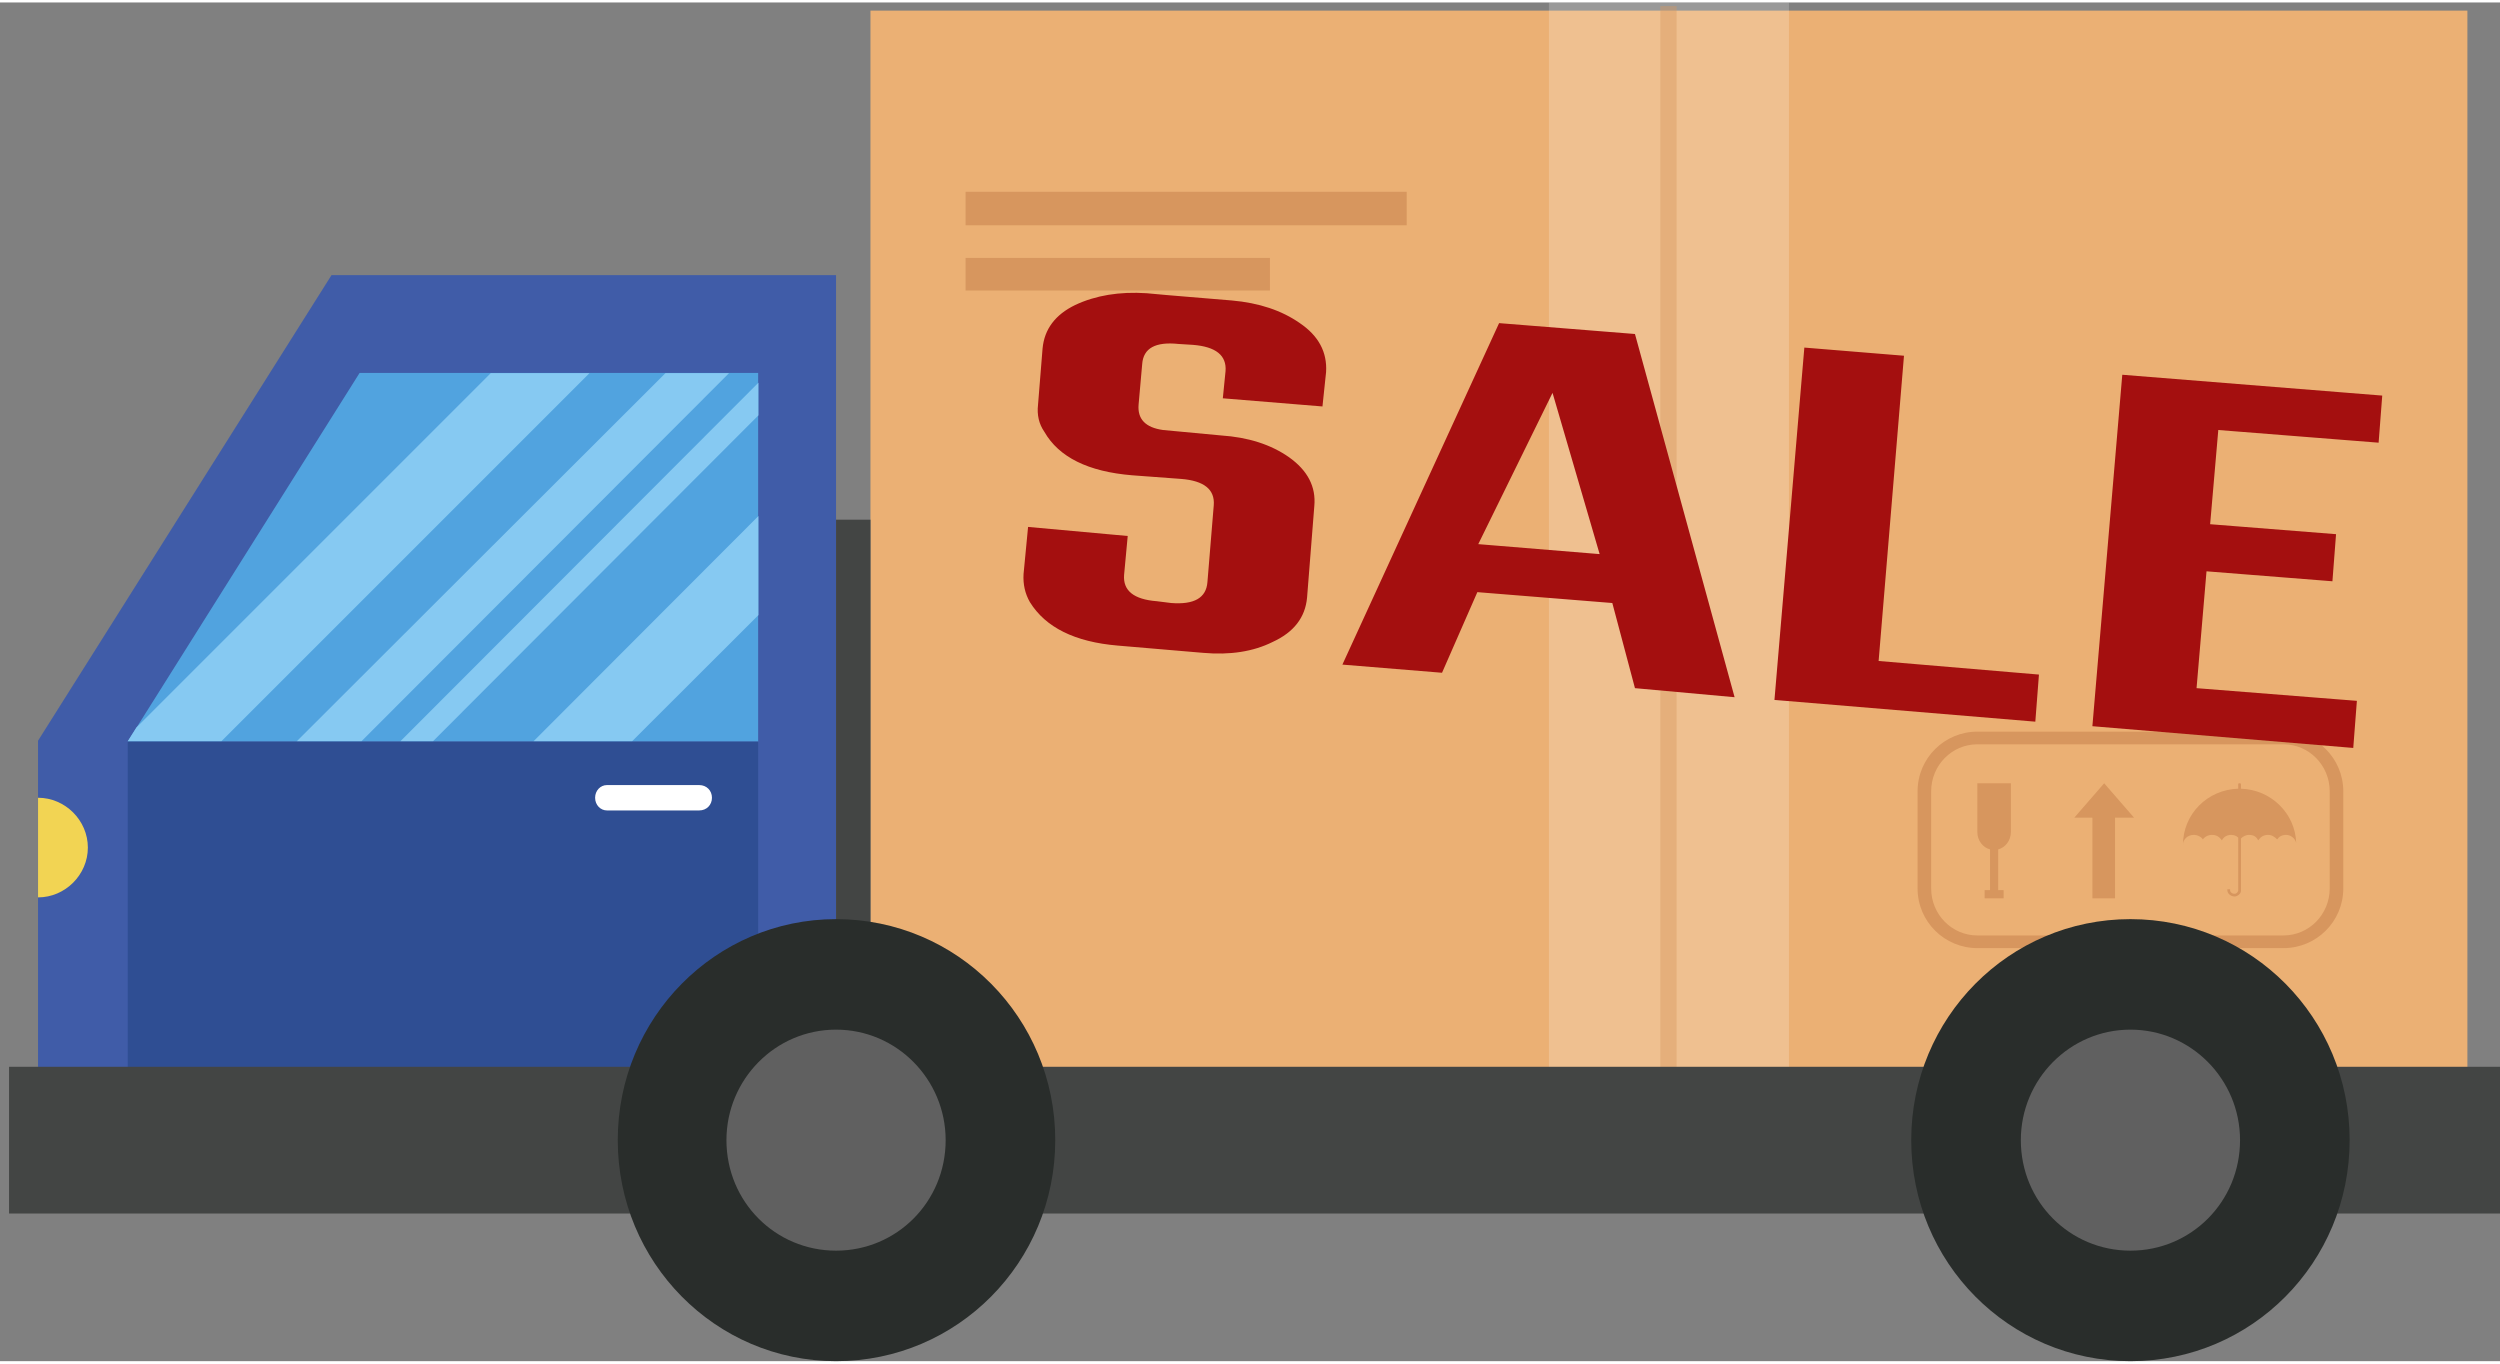 <svg version="1.2" xmlns="http://www.w3.org/2000/svg" viewBox="0 0 276 150" width="55" height="30">
	<rect x="0" y="0" width="276" height="150" fill="#808080" stroke="none"/>
	<title>&lt;Group&gt;</title>
	<defs>
		<clipPath clipPathUnits="userSpaceOnUse" id="cp1">
			<path d="m14.1 81.56l25.64-40.64h43.99v40.64z"/>
		</clipPath>
	</defs>
	<style>
		.s0 { fill: #ebb074 } 
		.s1 { fill: #d7965e } 
		.s2 { opacity: .2;fill: #ffffff } 
		.s3 { opacity: .4;fill: #d7965e } 
		.s4 { fill: #405ca8 } 
		.s5 { fill: #51a3df } 
		.s6 { fill: #86c9f2 } 
		.s7 { fill: #2f4e93 } 
		.s8 { fill: #ffffff } 
		.s9 { fill: #f2d453 } 
		.s10 { fill: #434544 } 
		.s11 { fill: #292d2b } 
		.s12 { fill: #606060 } 
		.s13 { fill: #a40f0f } 
	</style>
	<g id="&lt;Group&gt;">
		<g id="&lt;Group&gt;">
			<g id="&lt;Group&gt;">
				<g id="&lt;Group&gt;">
					<g id="&lt;Group&gt;">
						<path id="&lt;Path&gt;" fill-rule="evenodd" class="s0" d="m272.4 0.9v130.1h-176.3v-130.1z"/>
						<g id="&lt;Group&gt;">
							<g id="&lt;Group&gt;">
								<path id="&lt;Compound Path&gt;" fill-rule="evenodd" class="s1" d="m252.1 104.4h-33.8c-3.6 0-6.6-2.9-6.6-6.6v-10.7c0-3.7 3-6.6 6.6-6.6h33.8c3.6 0 6.6 2.9 6.6 6.6v10.7c0 3.7-3 6.6-6.6 6.6zm-33.8-22.5c-2.8 0-5.1 2.3-5.1 5.2v10.7c0 2.9 2.3 5.2 5.1 5.2h33.8c2.8 0 5.1-2.3 5.1-5.2v-10.7c0-2.9-2.3-5.2-5.1-5.2z"/>
							</g>
							<g id="&lt;Group&gt;">
								<g id="&lt;Group&gt;">
									<path id="&lt;Path&gt;" class="s1" d="m218.3 86.2v5.4c0 0.9 0.6 1.7 1.4 1.9v4.5h-0.6v0.9h0.6 0.9 0.6v-0.9h-0.6v-4.5c0.8-0.2 1.4-1 1.4-1.9v-5.4z"/>
									<path id="&lt;Path&gt;" class="s1" d="m235.6 90l-3.3-3.8-3.3 3.8h2v8.9h2.5v-8.9z"/>
								</g>
								<path id="&lt;Path&gt;" class="s1" d="m247.4 86.8v-0.5c0-0.1-0.1-0.1-0.2-0.1 0 0-0.1 0-0.1 0.1v0.5c-3.4 0.1-6.1 2.8-6.1 6.2 0-0.6 0.5-1.1 1.2-1.1 0.4 0 0.8 0.2 1 0.5 0.2-0.3 0.6-0.5 1-0.5 0.5 0 0.8 0.2 1.1 0.6 0.2-0.4 0.6-0.6 1-0.6q0.5 0 0.8 0.3v5.8q0 0 0 0c0 0.2-0.2 0.4-0.4 0.4-0.3 0-0.5-0.2-0.5-0.4v-0.1h-0.3v0.1c0 0.4 0.4 0.7 0.8 0.7 0.3 0 0.7-0.3 0.7-0.6q0-0.1 0-0.1v-5.7c0.2-0.2 0.5-0.4 0.9-0.4 0.5 0 0.8 0.2 1 0.6 0.3-0.4 0.6-0.6 1.1-0.6 0.4 0 0.7 0.2 1 0.5 0.2-0.3 0.5-0.5 1-0.5 0.5 0 1 0.4 1.1 0.9-0.1-3.3-2.8-5.9-6.1-6z"/>
							</g>
						</g>
					</g>
					<g id="&lt;Group&gt;">
						<path id="&lt;Path&gt;" fill-rule="evenodd" class="s2" d="m197.5 0v130.6h-26.5v-130.6z"/>
						<path id="&lt;Path&gt;" fill-rule="evenodd" class="s3" d="m185.1 0.4v130.6h-1.8v-130.6z"/>
					</g>
				</g>
				<g id="&lt;Group&gt;">
					<path id="&lt;Path&gt;" fill-rule="evenodd" class="s1" d="m155.3 20.9v3.7h-48.7v-3.7z"/>
					<path id="&lt;Path&gt;" fill-rule="evenodd" class="s1" d="m140.2 28.2v3.6h-33.6v-3.6z"/>
				</g>
			</g>
			<g id="&lt;Group&gt;">
				<path id="&lt;Path&gt;" class="s4" d="m4.2 81.5l32.4-51.4h55.7v96.1h-88.1z"/>
				<g id="&lt;Group&gt;">
					<g id="&lt;Group&gt;">
						<path id="&lt;Path&gt;" class="s5" d="m14.1 81.6l25.6-40.7h44v40.7z"/>
						<g id="&lt;Clip Group&gt;" clip-path="url(#cp1)">
							<g id="&lt;Group&gt;">
								<path id="&lt;Path&gt;" class="s6" d="m79.8 26.2l-66.4 66.4-5.4-5.5 66.3-66.3z"/>
								<path id="&lt;Path&gt;" class="s6" d="m84.7 36.7l-66.3 66.4-3.6-3.6 66.4-66.3z"/>
								<path id="&lt;Path&gt;" class="s6" d="m90.4 38.9l-66.3 66.4-1.8-1.8 66.3-66.4z"/>
								<path id="&lt;Path&gt;" class="s6" d="m107.2 44.2l-66.4 66.3-5.4-5.4 66.3-66.4z"/>
							</g>
						</g>
					</g>
					<g id="&lt;Group&gt;">
						<path id="&lt;Path&gt;" fill-rule="evenodd" class="s7" d="m83.7 81.6v44.6h-69.6v-44.6z"/>
						<path id="&lt;Path&gt;" class="s8" d="m78.6 87.8c0 0.8-0.6 1.4-1.4 1.4h-10.2c-0.7 0-1.3-0.6-1.3-1.4 0-0.8 0.6-1.4 1.3-1.4h10.2c0.8 0 1.4 0.6 1.4 1.4z"/>
					</g>
				</g>
				<path id="&lt;Path&gt;" class="s9" d="m4.2 87.8v11c3 0 5.5-2.5 5.5-5.5 0-3-2.5-5.5-5.5-5.5z"/>
			</g>
			<path id="&lt;Path&gt;" fill-rule="evenodd" class="s10" d="m92.3 117.5v16.2h-91.3v-16.2z"/>
			<path id="&lt;Path&gt;" fill-rule="evenodd" class="s10" d="m96.1 57.1v60.4h-3.8v-60.4z"/>
			<path id="&lt;Path&gt;" fill-rule="evenodd" class="s10" d="m276.4 117.5v16.2h-180.3v-16.2z"/>
		</g>
		<g id="&lt;Group&gt;">
			<g id="&lt;Group&gt;">
				<g id="&lt;Group&gt;">
					<path id="&lt;Path&gt;" fill-rule="evenodd" class="s11" d="m92.3 150c-13.3 0-24.1-10.9-24.1-24.4 0-13.5 10.8-24.4 24.1-24.4 13.4 0 24.2 10.9 24.2 24.4 0 13.5-10.8 24.4-24.2 24.4z"/>
					<g id="&lt;Group&gt;">
						<path id="&lt;Path&gt;" fill-rule="evenodd" class="s12" d="m92.3 137.8c-6.7 0-12.1-5.4-12.1-12.2 0-6.7 5.4-12.2 12.1-12.2 6.7 0 12.1 5.5 12.1 12.2 0 6.8-5.4 12.2-12.1 12.2z"/>
					</g>
				</g>
			</g>
		</g>
		<g id="&lt;Group&gt;">
			<g id="&lt;Group&gt;">
				<g id="&lt;Group&gt;">
					<path id="&lt;Path&gt;" fill-rule="evenodd" class="s11" d="m235.2 150c-13.4 0-24.2-10.9-24.2-24.4 0-13.5 10.8-24.4 24.2-24.4 13.4 0 24.2 10.9 24.2 24.4 0 13.5-10.8 24.4-24.2 24.4z"/>
					<g id="&lt;Group&gt;">
						<path id="&lt;Path&gt;" fill-rule="evenodd" class="s12" d="m235.2 137.8c-6.7 0-12.1-5.4-12.1-12.2 0-6.7 5.4-12.2 12.1-12.2 6.7 0 12.1 5.5 12.1 12.2 0 6.8-5.4 12.2-12.1 12.2z"/>
					</g>
				</g>
			</g>
		</g>
	</g>
	<path id="SALE" fill-rule="evenodd" class="s13" d="m136 32.9q4.5 0.4 7.5 2.5 3.1 2.1 2.9 5.4l-0.4 3.8-11-0.9 0.3-3q0.2-2.6-3.6-2.9l-1.6-0.1q-3.8-0.4-4 2.2l-0.4 4.5q-0.2 2.4 2.7 2.8l6.4 0.6q4.5 0.3 7.5 2.4 3.1 2.2 2.8 5.4l-0.8 10.1q-0.3 3.3-3.8 4.9-3.2 1.6-7.7 1.2l-9.4-0.8q-7.1-0.6-9.7-4.8-0.8-1.4-0.7-3.1l0.5-5.2 11 1-0.4 4.3q-0.2 2.6 3.6 2.9l1.6 0.2q3.8 0.3 4-2.3l0.7-8.5q0.2-2.6-3.6-2.9l-5.4-0.4q-7.3-0.6-9.7-4.8-0.9-1.3-0.7-3l0.5-6.2q0.3-3.2 3.6-4.8 3.4-1.6 7.9-1.3l2.2 0.2q0 0 0 0zm44.5 3.7l11 40.1-11-1-2.5-9.4-14.9-1.2-3.9 8.9-11-0.9 17.3-37.7zm-9.1 6.5l-8.2 16.7 13.4 1.1zm53.7 31.1l-0.4 5.2-28.8-2.4 3.3-38.9 11 0.9-2.8 33.7zm35.1 2.9l-0.4 5.2-28.8-2.4 3.3-38.8 28.7 2.3-0.4 5.2-17.7-1.4-0.9 10.4 13.9 1.1-0.4 5.2-13.9-1.1-1.1 12.9zm-94.9-17.2l13.5 1.2"/>
</svg>